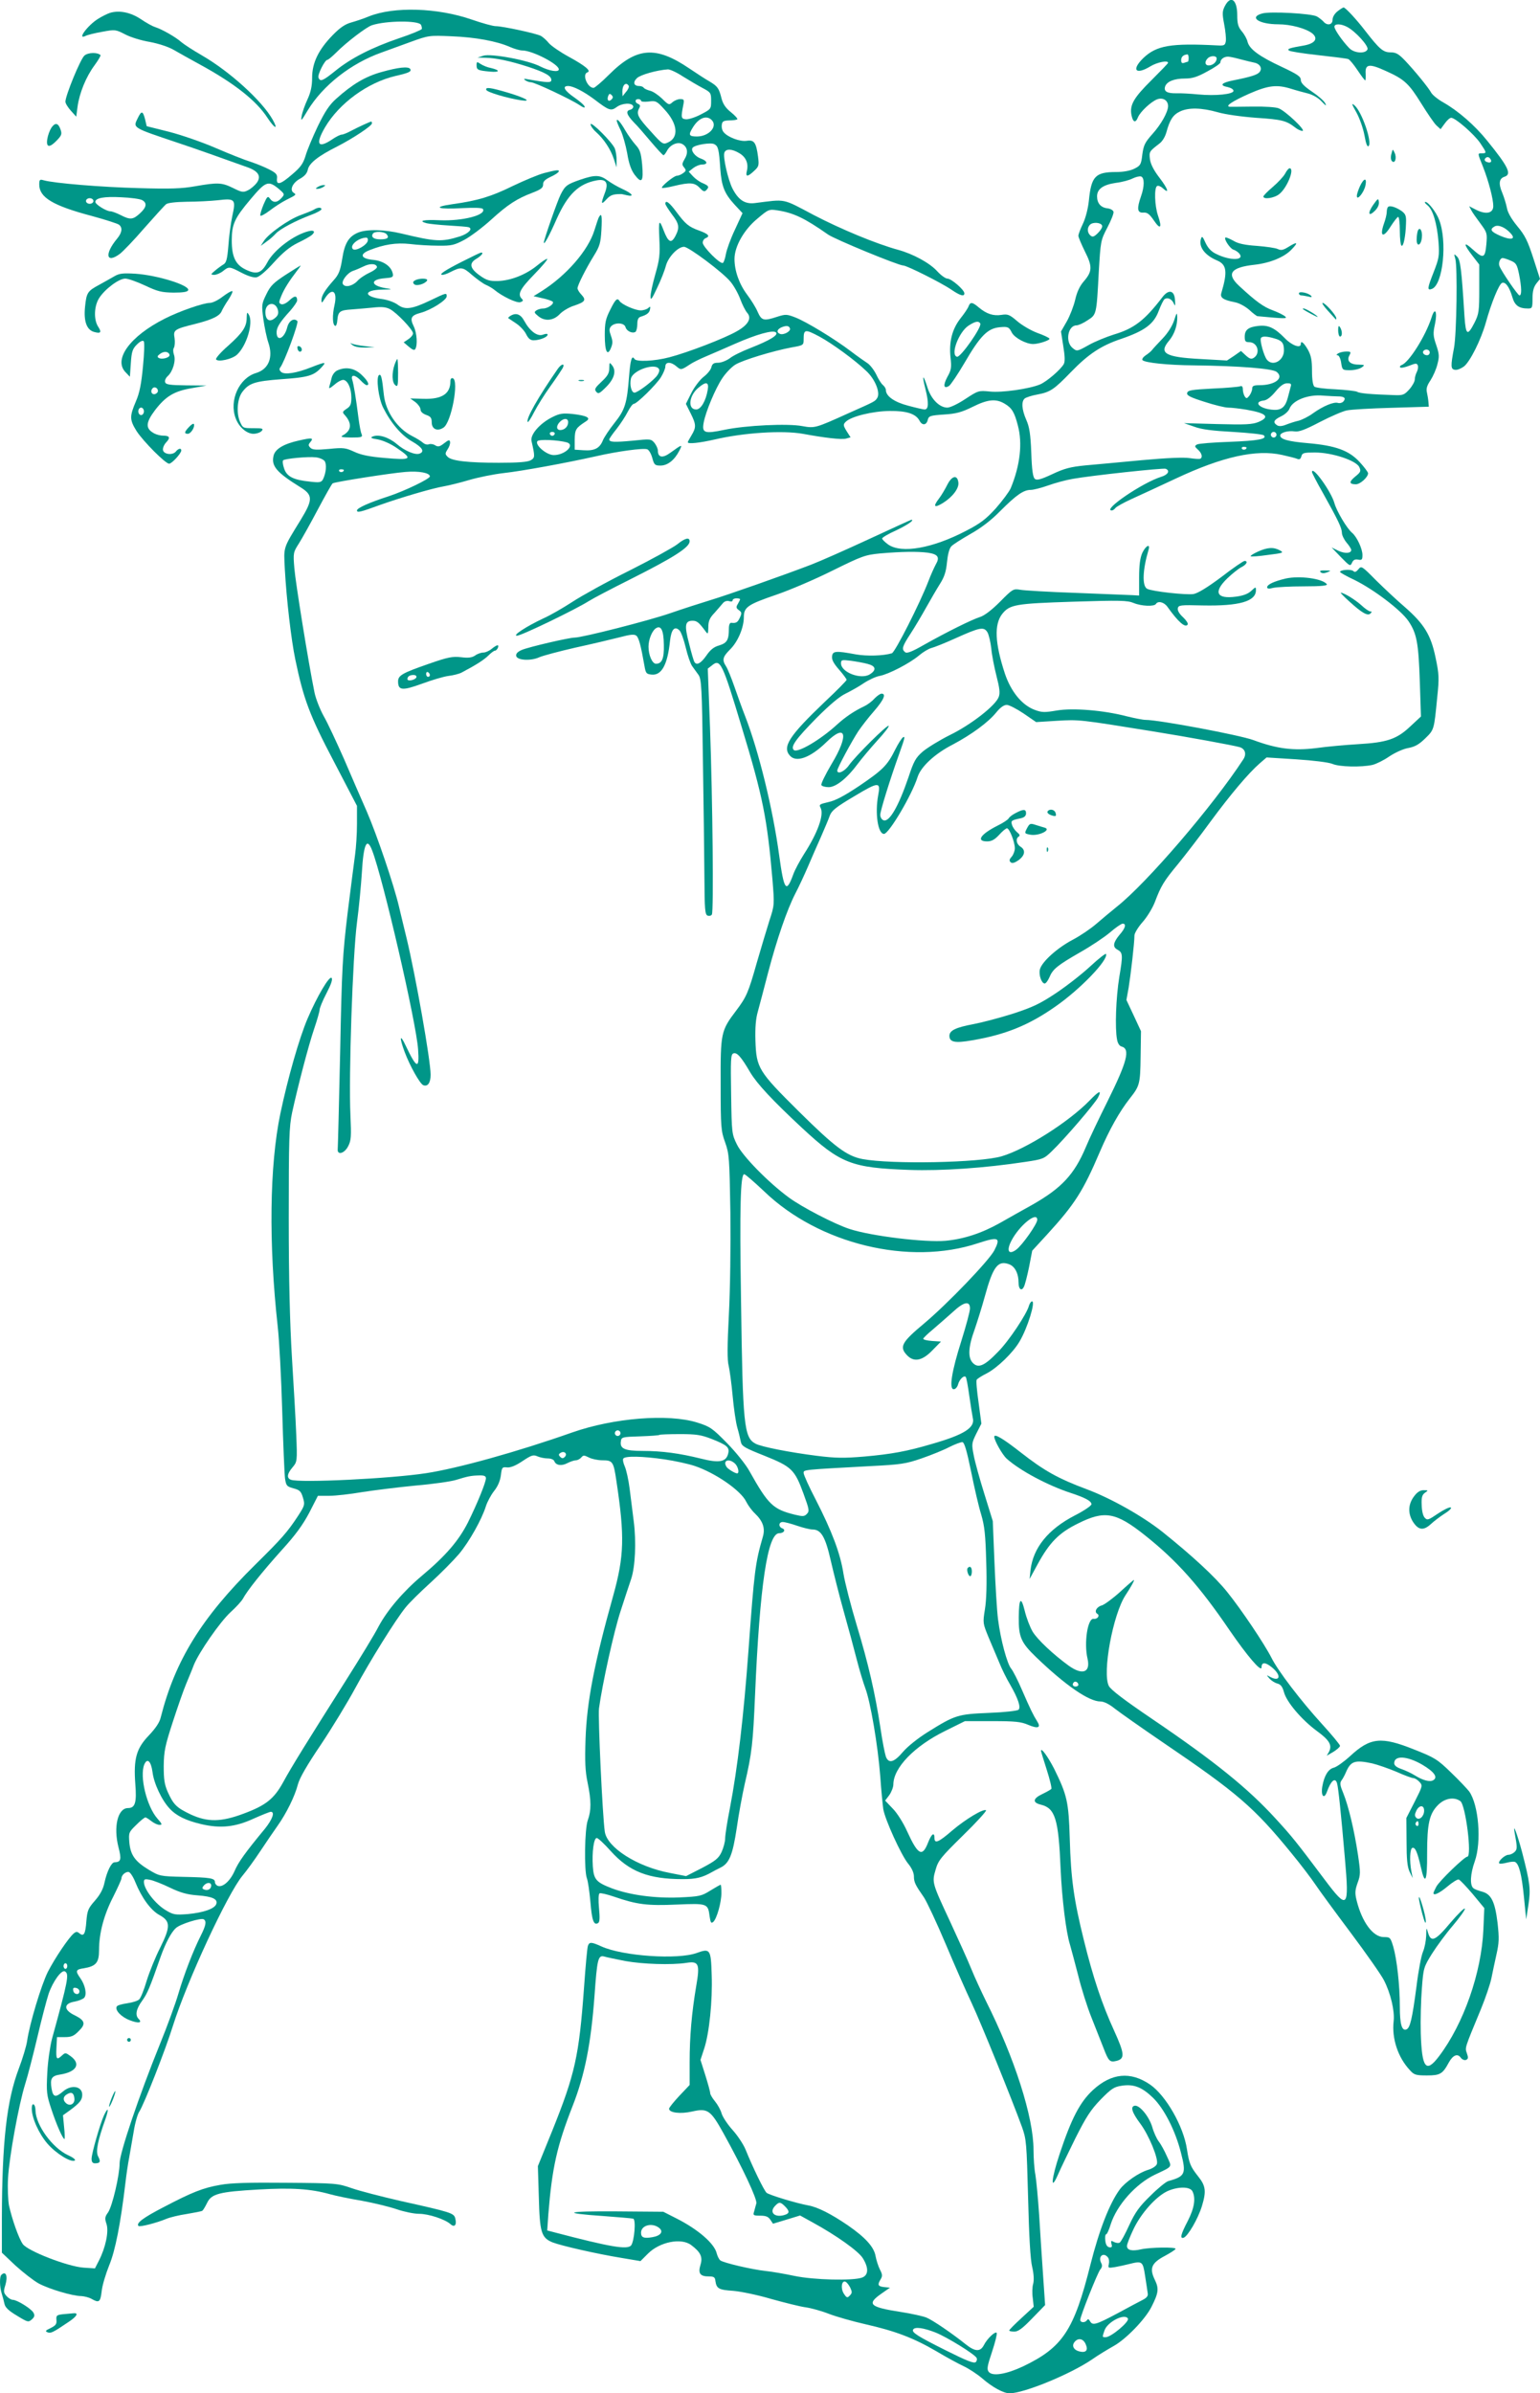 <?xml version="1.0" standalone="no"?>
<!DOCTYPE svg PUBLIC "-//W3C//DTD SVG 20010904//EN"
 "http://www.w3.org/TR/2001/REC-SVG-20010904/DTD/svg10.dtd">
<svg version="1.0" xmlns="http://www.w3.org/2000/svg"
 width="824pt" height="1280pt" viewBox="0 0 824 1280"
 preserveAspectRatio="xMidYMid meet">
<g transform="translate(0,1280) scale(0.1,-0.1)"
fill="#009688" stroke="none">
<path d="M6554 12768 c-14 -28 -15 -40 -4 -97 7 -36 11 -77 9 -91 -4 -22 -8
-25 -44 -23 -251 13 -326 0 -397 -67 -66 -64 -42 -93 37 -45 36 22 95 34 95
19 0 -3 -40 -44 -88 -92 -96 -95 -118 -133 -108 -187 8 -40 22 -45 35 -12 12
29 69 83 103 96 31 11 58 -6 58 -37 -1 -32 -37 -97 -84 -149 -40 -45 -47 -59
-54 -110 -6 -53 -10 -59 -42 -75 -22 -11 -58 -18 -97 -18 -113 0 -134 -23
-147 -154 -4 -40 -17 -91 -31 -121 -14 -29 -25 -58 -25 -66 0 -8 16 -45 35
-84 41 -81 40 -107 -7 -161 -20 -23 -36 -56 -45 -97 -8 -34 -28 -86 -45 -116
l-31 -54 12 -77 c9 -55 10 -83 3 -97 -17 -30 -90 -93 -127 -109 -58 -24 -204
-45 -269 -38 -60 6 -62 5 -131 -40 -39 -26 -81 -46 -96 -46 -41 0 -85 43 -105
103 -25 79 -33 77 -12 -5 18 -72 17 -108 -5 -108 -7 0 -46 9 -87 20 -74 19
-120 51 -120 84 0 8 -7 19 -16 27 -9 7 -25 33 -36 57 -12 24 -33 51 -47 60
-14 9 -54 37 -88 63 -88 67 -240 159 -297 181 -46 18 -53 18 -97 4 -73 -24
-84 -21 -105 26 -10 24 -36 65 -57 93 -42 56 -67 127 -67 190 0 67 51 157 123
216 58 49 62 51 106 44 87 -13 147 -42 271 -129 35 -25 377 -166 403 -166 19
0 203 -92 257 -129 47 -32 70 -39 70 -20 0 19 -70 79 -91 79 -10 0 -35 18 -55
40 -39 43 -128 92 -209 114 -117 32 -305 110 -451 186 -172 91 -146 85 -314
64 -54 -7 -89 16 -121 78 -24 48 -52 170 -43 192 8 22 42 20 81 -4 35 -21 49
-55 39 -95 -8 -32 4 -32 39 1 25 23 27 29 21 76 -10 76 -21 91 -60 85 -36 -6
-102 19 -124 46 -8 9 -12 26 -10 39 2 19 9 23 40 24 21 0 40 3 43 6 3 3 -12
20 -33 37 -28 22 -43 43 -51 73 -14 56 -21 66 -64 92 -20 11 -69 43 -109 70
-180 122 -282 114 -430 -34 -39 -39 -76 -70 -82 -70 -33 0 -63 73 -33 83 22 7
-11 35 -99 83 -46 25 -94 58 -107 73 -13 16 -32 33 -43 39 -24 13 -205 52
-241 52 -16 0 -73 16 -128 35 -184 64 -418 71 -552 17 -26 -11 -68 -25 -93
-32 -33 -9 -60 -27 -100 -68 -76 -78 -110 -148 -110 -228 0 -44 -7 -77 -25
-116 -14 -30 -28 -70 -31 -89 -5 -30 -2 -27 32 30 82 135 232 252 395 310 30
11 99 36 154 56 99 36 101 36 220 31 128 -5 243 -26 313 -57 23 -10 53 -19 67
-19 53 0 195 -73 195 -101 0 -17 -50 -9 -98 15 -64 34 -264 71 -306 58 l-31
-10 42 -1 c57 -1 132 -17 228 -48 91 -30 125 -49 125 -71 0 -15 -19 -15 -120
3 -26 5 -31 4 -20 -4 8 -6 22 -11 31 -11 20 0 211 -90 258 -121 22 -15 32 -18
29 -9 -2 8 -27 29 -54 48 -54 37 -68 62 -34 62 27 0 85 -30 142 -73 76 -58 87
-62 117 -40 29 22 82 25 89 5 2 -7 -5 -16 -16 -19 -26 -6 -19 -27 20 -68 17
-16 57 -63 90 -102 34 -40 64 -73 68 -73 4 0 12 11 19 24 17 32 56 49 81 36
28 -15 34 -46 14 -79 -15 -26 -16 -32 -4 -46 12 -15 12 -19 -5 -31 -10 -8 -26
-14 -34 -14 -16 -1 -86 -58 -79 -65 2 -2 31 2 63 10 87 21 112 19 139 -10 17
-18 25 -22 34 -13 18 18 15 24 -17 38 -16 6 -40 23 -53 37 l-23 25 24 19 c13
10 34 19 47 19 34 0 30 19 -6 32 -32 11 -57 45 -43 59 15 15 96 28 115 18 21
-11 25 -27 32 -132 7 -94 22 -132 77 -192 l42 -45 -41 -89 c-23 -48 -44 -107
-48 -130 -4 -23 -11 -44 -16 -47 -14 -9 -108 86 -108 108 0 10 7 21 15 24 26
10 17 22 -32 40 -59 21 -75 35 -125 102 -36 49 -58 65 -58 42 0 -5 16 -30 35
-56 39 -50 42 -71 20 -114 -23 -45 -39 -38 -65 30 -23 61 -27 53 -22 -48 4
-85 1 -110 -22 -190 -14 -50 -26 -103 -25 -119 0 -22 7 -13 35 47 20 41 41 95
47 119 13 47 64 101 97 101 25 0 208 -137 248 -186 18 -21 42 -64 53 -94 11
-30 28 -63 37 -73 26 -29 5 -65 -56 -99 -66 -38 -264 -114 -361 -139 -80 -21
-176 -25 -186 -9 -14 23 -22 -4 -29 -92 -11 -146 -22 -180 -78 -250 -27 -34
-56 -77 -63 -95 -17 -41 -45 -55 -103 -51 l-47 3 0 54 c1 55 6 62 61 98 28 18
4 30 -72 39 -54 5 -69 3 -109 -17 -66 -33 -119 -93 -111 -128 19 -84 19 -89
-5 -103 -17 -9 -66 -13 -169 -13 -167 0 -254 10 -275 32 -14 14 -14 18 0 40 9
13 15 31 13 40 -2 12 -8 11 -32 -8 -23 -18 -32 -20 -47 -11 -10 7 -25 9 -34 6
-9 -4 -23 0 -33 9 -9 8 -35 24 -57 35 -79 40 -141 130 -151 219 -10 95 -15
114 -26 107 -17 -11 -3 -125 22 -174 41 -82 98 -149 155 -181 54 -31 69 -54
40 -65 -23 -9 -79 14 -123 52 -43 36 -97 53 -129 39 -13 -6 -6 -10 28 -15 27
-5 69 -23 102 -46 89 -60 80 -66 -68 -53 -80 7 -124 16 -160 33 -46 21 -57 23
-135 15 -67 -6 -88 -5 -99 6 -12 12 -12 17 -1 30 20 24 10 25 -61 9 -81 -18
-126 -45 -135 -80 -14 -56 15 -90 142 -169 69 -42 69 -67 3 -175 -97 -158 -91
-142 -85 -265 9 -161 34 -377 56 -482 44 -211 76 -298 206 -545 l124 -238 0
-97 c0 -54 -5 -127 -10 -163 -5 -36 -23 -176 -40 -312 -27 -225 -31 -291 -40
-745 -6 -274 -12 -507 -13 -518 -4 -35 36 -25 56 15 16 31 17 52 12 165 -10
209 12 855 35 1031 11 83 22 202 26 265 9 156 27 194 55 121 58 -149 236 -919
246 -1064 8 -110 -7 -105 -67 21 -31 66 -34 43 -5 -35 28 -75 82 -171 100
-178 24 -9 39 13 39 56 0 78 -81 533 -128 728 -13 52 -31 129 -41 170 -27 116
-118 384 -173 511 -28 63 -82 188 -121 279 -40 90 -88 194 -109 230 -20 36
-42 92 -49 125 -33 161 -102 590 -108 665 -7 83 -6 86 24 133 17 27 63 109
102 183 39 73 74 136 79 139 13 8 312 55 390 61 72 6 130 -5 130 -24 0 -13
-135 -78 -220 -106 -105 -34 -170 -63 -170 -76 0 -13 16 -10 125 30 107 38
279 89 340 99 28 5 89 20 136 34 48 14 131 31 185 37 99 11 333 54 494 90 113
26 253 45 273 37 9 -3 21 -24 27 -46 10 -37 14 -41 44 -41 38 0 75 29 101 80
18 35 16 35 -49 -12 -41 -30 -66 -25 -66 12 0 10 -8 28 -18 41 -19 22 -21 22
-118 12 -98 -9 -124 -8 -124 7 0 4 17 29 39 56 21 27 48 68 60 92 12 23 26 42
32 42 16 0 119 101 145 142 13 21 24 47 24 58 0 26 30 26 60 0 23 -20 26 -19
70 10 14 10 54 30 90 45 36 15 104 45 152 66 116 51 205 76 220 61 14 -14 -32
-42 -136 -83 -44 -17 -94 -41 -111 -55 -18 -13 -46 -24 -62 -24 -24 0 -32 -5
-37 -25 -3 -13 -22 -36 -42 -51 -19 -15 -49 -54 -65 -86 l-29 -58 25 -50 c30
-60 31 -75 5 -118 -11 -18 -20 -35 -20 -37 0 -11 62 -4 142 14 157 37 364 50
473 31 119 -22 207 -32 231 -26 l25 7 -21 33 c-19 31 -19 36 -5 50 29 29 144
57 235 58 92 1 140 -15 160 -52 14 -27 37 -25 44 4 5 21 12 24 86 29 66 4 95
12 154 41 82 41 126 45 173 16 37 -22 51 -45 69 -115 26 -96 12 -215 -38 -336
-9 -20 -45 -68 -80 -108 -53 -58 -83 -81 -159 -120 -180 -94 -346 -123 -417
-73 -18 13 -32 27 -32 32 0 5 33 25 74 43 61 29 102 57 82 57 -2 0 -105 -47
-228 -104 -123 -57 -261 -118 -308 -136 -146 -56 -441 -160 -540 -190 -52 -16
-149 -47 -215 -70 -116 -40 -470 -130 -510 -130 -30 0 -245 -50 -283 -66 -23
-10 -32 -20 -30 -32 4 -24 79 -28 124 -7 18 8 104 31 191 51 87 19 193 44 236
55 60 16 81 18 92 9 13 -11 24 -52 43 -160 7 -41 10 -45 39 -48 53 -5 85 53
98 181 7 62 25 81 51 55 8 -8 23 -49 33 -91 10 -42 25 -86 34 -99 9 -13 25
-34 34 -47 16 -22 19 -67 24 -455 4 -237 7 -520 8 -629 1 -171 3 -198 17 -204
9 -3 19 -1 23 6 10 16 4 610 -10 1000 l-12 315 22 17 c45 37 55 18 160 -331
113 -371 136 -489 164 -813 11 -136 11 -138 -16 -220 -14 -45 -45 -147 -68
-227 -45 -159 -55 -182 -110 -255 -82 -108 -84 -119 -83 -395 0 -231 2 -249
24 -310 22 -62 23 -82 28 -375 2 -179 -1 -409 -8 -545 -9 -169 -9 -247 -1
-275 5 -22 15 -94 21 -160 6 -66 17 -142 25 -170 8 -27 16 -62 19 -77 5 -23
21 -32 127 -74 144 -58 161 -73 208 -202 31 -85 33 -94 18 -109 -13 -14 -22
-14 -64 -4 -117 29 -142 53 -243 233 -19 35 -73 102 -120 150 -79 80 -90 88
-160 110 -154 48 -445 25 -668 -53 -295 -104 -612 -192 -782 -218 -188 -29
-678 -53 -724 -35 -23 9 -20 32 9 66 25 30 26 31 20 177 -3 80 -14 265 -23
411 -11 184 -17 412 -17 745 0 427 2 489 18 565 31 141 87 357 118 448 16 47
29 93 29 101 0 9 16 49 37 89 25 48 34 75 27 82 -12 12 -77 -98 -128 -217 -45
-105 -106 -319 -146 -509 -58 -278 -63 -696 -14 -1139 8 -71 19 -274 24 -450
5 -176 12 -339 15 -362 6 -39 9 -43 45 -53 34 -9 41 -16 51 -50 11 -37 10 -41
-26 -97 -57 -87 -88 -122 -229 -261 -288 -284 -429 -513 -506 -817 -6 -27 -28
-59 -64 -97 -67 -70 -82 -125 -72 -260 8 -99 -1 -128 -39 -128 -55 0 -79 -100
-51 -210 17 -65 13 -79 -21 -80 -17 0 -41 -49 -54 -109 -7 -34 -23 -64 -51
-96 -36 -41 -41 -52 -46 -111 -5 -68 -14 -83 -37 -64 -12 10 -18 10 -31 -1
-27 -23 -100 -131 -138 -205 -35 -70 -98 -278 -111 -370 -4 -27 -24 -94 -45
-149 -64 -170 -89 -388 -90 -797 l0 -186 73 -69 c41 -37 96 -80 123 -95 55
-30 182 -68 229 -68 16 -1 41 -7 55 -15 40 -23 47 -18 54 41 3 31 22 93 40
138 33 79 61 223 87 441 5 44 14 105 20 135 5 30 16 92 24 138 7 46 21 95 30
108 26 40 140 330 180 459 75 238 292 707 373 804 21 25 64 84 95 131 31 47
73 108 92 135 47 66 93 159 109 222 9 34 50 105 124 214 60 90 142 225 182
299 79 146 215 365 270 433 18 23 79 83 133 132 55 50 123 119 153 154 55 66
122 185 144 256 7 22 26 58 43 80 21 26 33 55 37 85 5 42 7 45 33 42 18 -2 46
9 83 34 48 32 58 35 80 25 14 -6 38 -11 55 -11 17 0 32 -6 35 -15 9 -22 38
-27 70 -10 16 8 36 15 45 15 9 0 22 7 29 15 11 13 15 13 41 0 15 -8 48 -15 73
-15 54 0 59 -7 74 -110 45 -297 42 -402 -17 -614 -102 -364 -141 -568 -148
-766 -4 -121 -2 -172 11 -234 20 -96 20 -149 1 -201 -17 -47 -20 -269 -5 -310
6 -15 14 -72 19 -127 8 -99 18 -127 41 -113 9 5 10 28 5 80 -4 43 -3 75 3 79
5 3 40 -5 78 -18 122 -42 177 -49 335 -42 165 7 167 6 176 -64 5 -33 8 -38 19
-29 19 16 44 104 44 156 0 24 -2 43 -4 43 -3 0 -27 -14 -55 -31 -48 -30 -58
-32 -168 -37 -131 -5 -262 13 -357 48 -86 33 -99 47 -104 118 -5 76 5 152 21
152 7 0 40 -31 75 -70 99 -110 202 -150 385 -150 71 0 104 8 157 38 8 5 28 15
44 23 48 23 66 67 88 212 10 72 30 179 43 237 38 162 44 217 55 475 25 585 67
865 129 865 25 0 37 18 17 26 -22 8 -20 34 2 34 11 0 45 -9 77 -20 32 -11 69
-20 82 -20 46 0 69 -38 98 -166 15 -65 46 -189 70 -274 24 -85 55 -200 69
-255 14 -55 35 -124 46 -154 27 -71 67 -303 80 -472 5 -74 13 -152 16 -174 9
-56 96 -247 133 -292 19 -23 31 -49 31 -68 0 -32 8 -47 54 -113 15 -23 68
-135 116 -249 48 -114 111 -257 139 -316 49 -104 216 -516 269 -662 24 -67 25
-84 33 -380 5 -203 12 -331 22 -370 9 -39 10 -71 5 -90 -5 -16 -6 -51 -2 -76
l5 -46 -65 -60 c-36 -33 -66 -63 -66 -67 0 -3 12 -6 27 -6 21 0 44 17 96 71
l69 71 -11 161 c-6 89 -16 234 -21 322 -6 88 -15 184 -20 214 -6 30 -10 90
-10 133 0 175 -101 491 -255 797 -23 47 -59 124 -78 171 -19 47 -70 159 -112
250 -98 210 -99 212 -79 280 14 50 28 67 146 183 72 70 127 131 124 135 -12
11 -108 -46 -181 -108 -74 -64 -95 -72 -95 -40 0 34 -16 22 -34 -24 -31 -80
-54 -68 -112 59 -20 45 -54 99 -77 122 l-41 43 22 29 c12 17 22 43 22 58 1 89
112 204 276 285 l107 53 146 0 c122 0 154 -3 193 -20 52 -22 69 -15 48 18 -22
35 -37 66 -81 167 -22 52 -49 104 -58 115 -22 25 -57 155 -71 265 -6 47 -14
184 -19 305 l-9 220 -45 145 c-25 80 -51 173 -57 207 -12 60 -11 65 14 116
l27 53 -15 113 c-9 62 -14 117 -10 122 3 5 26 20 52 33 57 29 142 111 177 171
43 72 87 215 67 215 -5 0 -12 -10 -16 -22 -11 -44 -108 -190 -166 -248 -72
-75 -105 -89 -134 -60 -28 28 -26 84 9 180 14 41 39 120 54 175 44 161 70 195
129 174 32 -11 52 -49 52 -100 0 -34 16 -46 28 -22 6 10 18 58 28 106 l17 88
80 87 c148 162 192 231 282 442 51 119 105 215 160 285 53 67 56 77 58 223 l2
137 -39 84 -39 83 12 66 c11 68 31 239 31 279 0 12 20 45 44 72 24 27 53 75
65 106 33 87 47 111 125 205 39 48 117 149 173 226 107 145 203 259 264 312
l36 31 158 -10 c93 -6 172 -16 193 -24 38 -17 156 -19 215 -6 21 5 61 25 90
45 30 20 73 40 100 45 38 7 59 19 93 52 48 47 47 45 64 219 11 104 10 124 -9
214 -25 120 -60 178 -165 270 -39 33 -107 97 -152 141 -78 79 -80 80 -96 60
-12 -14 -19 -17 -27 -9 -12 11 -71 7 -71 -5 0 -3 35 -23 78 -43 103 -51 249
-161 289 -221 44 -66 53 -116 60 -325 l6 -184 -57 -53 c-72 -68 -124 -86 -280
-95 -67 -4 -167 -13 -224 -21 -122 -15 -209 -4 -336 43 -74 27 -505 108 -577
108 -14 0 -59 9 -100 19 -122 32 -287 46 -375 31 -65 -11 -79 -11 -119 4 -68
26 -126 98 -158 193 -54 164 -58 263 -15 319 41 51 70 56 380 66 250 8 291 7
324 -7 41 -17 110 -20 119 -5 11 18 44 10 62 -16 57 -80 95 -114 108 -94 3 6
-8 23 -25 39 -20 18 -30 36 -28 47 3 18 13 19 133 16 196 -4 285 22 285 81 0
20 -1 19 -25 -3 -17 -16 -43 -26 -82 -31 -104 -14 -122 24 -47 97 26 25 60 52
75 60 29 14 39 34 18 34 -6 0 -62 -38 -124 -86 -75 -56 -126 -87 -149 -91 -40
-6 -222 14 -248 28 -28 15 -24 102 7 207 12 37 -14 25 -33 -15 -12 -27 -17
-66 -17 -133 l0 -95 -35 2 c-19 1 -154 6 -300 12 -146 5 -282 13 -302 17 -36
6 -40 4 -107 -64 -44 -44 -84 -75 -108 -82 -46 -15 -175 -79 -298 -148 -66
-38 -93 -48 -102 -40 -20 16 -16 30 29 99 23 35 60 98 83 139 23 41 56 98 73
125 25 39 34 67 39 118 4 41 12 73 23 85 9 10 55 39 102 66 57 32 110 72 159
122 86 86 125 114 164 114 15 0 57 11 94 24 36 13 95 29 131 35 100 18 483 59
497 54 25 -10 13 -32 -24 -43 -102 -32 -318 -180 -264 -180 5 0 14 6 20 14 6
7 44 28 83 46 40 18 148 68 240 111 249 117 430 157 568 126 36 -8 72 -17 81
-21 12 -5 18 -1 22 13 5 19 13 21 73 21 92 0 221 -43 237 -78 10 -21 8 -27
-22 -51 -34 -28 -33 -41 4 -41 23 0 65 38 65 59 0 6 -21 34 -46 61 -57 61
-127 87 -277 100 -105 9 -147 21 -147 41 0 15 41 27 76 22 23 -4 56 8 136 50
58 30 123 58 144 62 22 5 129 11 239 14 l200 6 -2 25 c-1 14 -5 37 -8 51 -5
20 0 37 19 65 14 22 31 60 37 86 11 41 10 54 -6 102 -17 49 -18 63 -7 113 14
67 0 94 -18 36 -32 -100 -121 -241 -160 -255 -8 -3 -12 -9 -8 -13 4 -4 25 0
48 9 35 14 41 14 46 2 3 -8 1 -23 -5 -35 -6 -11 -11 -29 -11 -40 0 -11 -13
-35 -29 -53 -27 -30 -34 -33 -83 -31 -121 4 -184 9 -197 18 -8 4 -60 10 -115
13 -56 2 -107 9 -113 14 -8 7 -13 37 -13 85 0 58 -5 82 -22 113 -22 38 -38 51
-38 30 0 -25 -49 -7 -85 31 -55 56 -89 72 -142 66 -54 -6 -73 -21 -73 -58 0
-24 4 -29 24 -29 45 0 62 -60 24 -84 -13 -8 -22 -5 -42 13 l-26 24 -37 -26
-38 -25 -142 8 c-190 10 -225 31 -167 99 28 34 44 81 43 126 -1 26 -3 24 -17
-19 -10 -30 -34 -68 -62 -97 -25 -26 -50 -53 -56 -61 -5 -7 -21 -20 -35 -29
-13 -9 -20 -20 -16 -25 13 -14 137 -27 277 -28 243 -3 419 -17 441 -35 41 -33
-9 -71 -92 -71 -31 0 -39 -4 -39 -18 0 -10 -7 -27 -15 -38 -13 -16 -16 -17
-25 -4 -5 8 -10 25 -10 37 0 16 -5 21 -15 17 -8 -3 -74 -9 -147 -12 -113 -6
-133 -9 -136 -24 -3 -13 17 -23 93 -47 52 -17 109 -31 127 -31 17 0 61 -5 97
-11 109 -19 128 -39 64 -66 -32 -13 -69 -15 -218 -11 l-180 5 55 -19 c40 -15
98 -22 209 -28 84 -5 158 -13 163 -18 20 -20 -29 -29 -184 -35 -86 -3 -164 -9
-173 -14 -14 -8 -14 -11 5 -28 20 -18 26 -40 13 -48 -5 -3 -30 -1 -58 3 -32 5
-123 1 -255 -11 -113 -11 -249 -23 -303 -28 -80 -8 -111 -16 -177 -47 -62 -29
-83 -34 -93 -25 -10 8 -16 47 -19 139 -4 101 -10 139 -27 177 -24 55 -27 98
-8 114 8 6 38 16 67 21 70 13 90 27 180 120 94 97 162 142 270 178 125 43 174
79 200 150 12 31 26 60 32 63 17 10 39 -1 49 -25 7 -16 8 -12 6 19 -3 53 -34
60 -68 15 -94 -123 -151 -167 -259 -199 -41 -13 -103 -38 -136 -57 -61 -34
-62 -34 -85 -15 -41 33 -25 121 21 121 10 0 37 12 59 27 48 31 48 28 60 257
10 167 10 170 46 239 20 38 35 76 33 84 -2 9 -16 17 -33 19 -35 4 -55 27 -55
64 0 39 32 62 100 72 34 4 74 15 91 24 17 8 37 13 45 10 18 -7 18 -53 -1 -106
-23 -66 -20 -89 12 -87 21 2 33 -7 57 -42 35 -52 45 -40 22 26 -18 53 -21 149
-5 158 5 4 19 -1 30 -11 38 -35 29 -5 -16 54 -31 40 -48 73 -52 100 -5 41 -4
42 49 83 17 12 32 37 39 62 18 66 35 93 73 111 46 22 116 20 201 -4 41 -12
127 -24 207 -30 136 -9 160 -15 207 -51 13 -11 31 -19 40 -19 21 1 -92 108
-128 121 -14 6 -75 10 -136 9 -60 -1 -116 -1 -124 -1 -29 2 11 29 103 70 103
45 148 50 225 26 25 -8 66 -19 90 -25 26 -7 56 -24 73 -43 22 -23 27 -26 19
-10 -6 13 -38 41 -71 63 -43 29 -60 47 -60 63 0 18 -18 30 -103 70 -118 55
-172 94 -182 134 -3 14 -17 40 -31 56 -19 23 -24 40 -24 86 0 83 -35 109 -66
49z m-4302 -100 c4 -7 6 -17 5 -23 -2 -5 -57 -28 -123 -50 -144 -49 -258 -107
-341 -175 -66 -53 -80 -59 -89 -35 -6 15 34 95 48 95 4 0 25 17 46 38 53 54
163 138 192 147 76 25 247 26 262 3z m4108 -178 c0 -11 -2 -20 -4 -20 -2 0
-11 -3 -20 -6 -11 -4 -16 0 -16 14 0 18 11 29 33 31 4 1 7 -8 7 -19z m150 -3
c0 -19 -21 -37 -42 -37 -21 0 -24 20 -6 38 16 16 48 15 48 -1z m135 -6 c22 -6
52 -13 66 -16 31 -6 45 -31 28 -51 -12 -14 -45 -25 -141 -44 -64 -13 -75 -27
-28 -36 17 -4 30 -12 30 -20 0 -18 -96 -28 -189 -19 -42 4 -94 7 -116 6 -50
-1 -69 10 -61 36 9 27 48 43 107 43 38 0 65 8 119 38 38 20 70 42 70 48 0 20
25 35 50 30 14 -2 43 -9 65 -15z m-2991 -90 c34 -21 81 -49 106 -62 43 -23 45
-26 45 -68 0 -44 -1 -45 -55 -73 -30 -16 -66 -27 -80 -26 -26 3 -27 9 -14 76
6 29 4 32 -17 32 -12 0 -31 -8 -41 -17 -18 -16 -21 -15 -56 20 -20 19 -49 39
-65 42 -15 4 -30 11 -33 16 -3 5 -14 9 -24 9 -29 0 -35 20 -12 42 18 18 107
43 166 47 11 0 47 -16 80 -38z m-290 -50 c3 -5 -3 -20 -14 -32 l-19 -24 -1 26
c0 35 20 53 34 30z m-92 -73 c-15 -15 -26 -4 -18 18 5 13 9 15 18 6 9 -9 9
-15 0 -24z m158 -7 c0 -5 18 -7 41 -4 38 5 43 3 84 -42 71 -76 79 -150 19
-177 -26 -12 -30 -10 -90 57 -70 76 -80 95 -65 124 8 14 7 20 -4 25 -19 7 -19
26 0 26 8 0 15 -4 15 -9z m378 -103 c34 -34 -15 -88 -79 -88 -43 0 -47 8 -22
48 31 51 73 68 101 40z m2089 -565 c3 -7 -7 -24 -22 -39 -21 -21 -29 -23 -40
-14 -18 15 -19 42 -3 58 16 16 60 12 65 -5z m-1670 -550 c5 -15 -34 -36 -53
-29 -21 8 -17 25 9 36 26 10 39 8 44 -7z m159 -44 c68 -37 190 -126 250 -184
47 -44 75 -115 58 -143 -12 -19 -10 -18 -154 -82 -177 -80 -180 -81 -247 -69
-78 15 -304 4 -418 -20 -105 -22 -120 -17 -110 38 11 60 63 183 99 237 19 29
51 62 71 74 39 24 200 73 301 92 63 11 64 12 64 43 0 55 7 56 86 14z m2433 -9
c40 -11 51 -24 51 -64 0 -55 -60 -88 -91 -50 -16 19 -40 105 -32 116 6 11 31
10 72 -2z m831 -75 c0 -8 -6 -15 -14 -15 -17 0 -28 14 -19 24 12 12 33 6 33
-9z m-4123 -91 c3 -8 -4 -26 -18 -41 -32 -34 -99 -83 -114 -83 -17 0 -27 43
-19 76 12 46 136 86 151 48z m260 -108 c-10 -61 -37 -106 -62 -106 -47 0 -39
75 13 117 40 34 56 30 49 -11z m3118 12 c-3 -13 -10 -38 -15 -57 -12 -46 -33
-65 -73 -63 -74 3 -117 43 -54 50 16 2 39 20 62 48 26 31 44 44 62 44 22 0 24
-3 18 -22z m254 -48 c33 0 44 -9 30 -26 -6 -8 -20 -12 -30 -9 -22 7 -78 -16
-133 -55 -24 -18 -59 -35 -77 -40 -19 -4 -49 -14 -67 -21 -22 -9 -38 -10 -48
-4 -25 16 -19 29 20 48 20 9 41 28 46 42 17 44 100 77 180 69 30 -2 66 -4 79
-4z m-4119 -138 c0 -23 -19 -42 -42 -42 -22 0 -23 23 -2 44 21 21 44 20 44 -2z
m-72 -63 c-2 -6 -8 -10 -13 -10 -5 0 -11 4 -13 10 -2 6 4 11 13 11 9 0 15 -5
13 -11z m3862 -4 c0 -8 -7 -15 -15 -15 -8 0 -15 7 -15 15 0 8 7 15 15 15 8 0
15 -7 15 -15z m-3797 -41 c46 -14 -10 -68 -70 -68 -38 0 -101 53 -88 74 7 12
110 7 158 -6z m3637 -28 c0 -11 -19 -15 -25 -6 -3 5 1 10 9 10 9 0 16 -2 16
-4z m-4933 -72 c12 -17 8 -64 -9 -98 -9 -16 -18 -18 -69 -12 -89 9 -125 27
-139 71 -7 20 -9 39 -5 43 9 9 132 21 175 16 19 -2 40 -11 47 -20z m103 -48
c0 -11 -19 -15 -25 -6 -3 5 1 10 9 10 9 0 16 -2 16 -4z m3124 -442 c55 -8 66
-24 43 -63 -8 -15 -27 -56 -40 -91 -46 -119 -178 -379 -195 -384 -47 -14 -134
-16 -192 -6 -108 20 -125 19 -128 -11 -2 -18 9 -38 38 -71 22 -25 40 -50 40
-54 0 -4 -52 -57 -116 -117 -192 -183 -230 -242 -187 -289 34 -38 110 -10 194
72 107 105 123 40 28 -117 -33 -56 -58 -107 -54 -112 3 -6 21 -11 39 -11 39 0
99 48 155 124 21 28 68 84 105 125 37 40 65 76 61 79 -7 8 -177 -161 -212
-210 -23 -34 -63 -52 -63 -29 0 13 77 156 113 211 17 25 54 73 84 107 52 60
66 93 40 93 -8 0 -24 -12 -38 -26 -13 -15 -37 -33 -54 -41 -55 -26 -102 -58
-146 -98 -88 -81 -213 -155 -232 -136 -18 18 11 58 123 172 69 69 122 114 154
129 26 13 70 37 96 55 27 18 65 36 87 40 48 9 160 67 210 109 21 18 51 36 66
40 16 4 74 27 129 52 131 59 152 63 171 33 8 -13 17 -53 21 -87 3 -35 16 -101
28 -148 16 -62 20 -91 12 -111 -15 -45 -148 -149 -261 -204 -56 -28 -121 -68
-146 -89 -38 -33 -48 -52 -76 -137 -54 -158 -103 -242 -134 -230 -10 4 -17 17
-17 29 0 21 52 189 102 328 31 87 32 94 19 86 -6 -4 -25 -33 -41 -65 -42 -85
-67 -109 -192 -194 -81 -54 -128 -79 -166 -87 -47 -11 -51 -13 -41 -31 19 -37
-16 -134 -89 -247 -22 -35 -49 -84 -58 -110 -37 -101 -49 -85 -75 104 -34 251
-110 558 -181 741 -17 43 -43 116 -59 162 -16 46 -36 95 -44 107 -22 34 -19
50 21 90 42 41 74 117 74 173 0 54 21 68 176 121 70 24 204 81 298 128 160 79
175 84 255 92 117 10 199 11 255 4z m-1004 -249 c0 -3 -6 -14 -12 -25 -10 -16
-10 -22 5 -33 16 -11 17 -17 6 -40 -12 -26 -20 -31 -46 -28 -8 1 -13 -11 -13
-31 0 -61 -10 -77 -52 -90 -29 -8 -48 -24 -69 -55 -29 -41 -51 -53 -63 -34 -4
5 -17 50 -29 99 -26 98 -22 122 19 122 23 0 34 -9 68 -55 14 -19 15 -18 16 21
0 32 7 49 33 76 17 20 38 43 45 52 8 10 21 14 33 11 11 -4 19 -2 19 4 0 6 9
11 20 11 11 0 20 -2 20 -5z m-408 -243 c2 -74 -10 -102 -42 -102 -20 0 -40 46
-40 91 0 37 17 81 37 97 29 21 44 -6 45 -86z m1091 -103 c43 -11 48 -32 12
-55 -47 -31 -155 10 -155 58 0 19 4 20 53 14 28 -4 69 -11 90 -17z m834 -265
l67 -46 112 7 c118 7 119 7 509 -56 188 -30 438 -76 468 -85 30 -9 38 -38 19
-66 -162 -248 -516 -661 -677 -788 -31 -25 -80 -66 -109 -91 -30 -26 -86 -64
-126 -85 -82 -43 -166 -118 -176 -159 -7 -29 9 -75 26 -75 6 0 17 15 25 33 18
44 43 64 163 133 57 32 129 80 160 106 31 27 62 48 69 48 21 0 15 -24 -17 -60
-34 -41 -38 -65 -11 -79 29 -16 30 -28 10 -146 -18 -111 -24 -275 -12 -335 3
-19 13 -35 24 -37 48 -13 30 -81 -74 -291 -46 -92 -99 -203 -117 -247 -62
-147 -130 -219 -284 -307 -50 -28 -129 -72 -176 -99 -98 -55 -194 -86 -290
-95 -108 -10 -399 25 -514 63 -78 25 -256 117 -326 169 -109 80 -247 221 -277
283 -27 55 -28 60 -31 268 -3 187 -2 214 12 219 19 7 41 -17 90 -101 37 -62
118 -149 278 -298 205 -190 263 -213 573 -224 174 -6 405 10 622 43 93 14 99
16 141 57 67 64 230 254 247 287 22 43 6 37 -45 -16 -112 -115 -341 -260 -470
-298 -117 -35 -590 -44 -745 -15 -84 16 -149 65 -340 254 -218 216 -228 233
-233 380 -2 70 2 117 13 155 8 30 33 123 54 205 48 183 102 339 146 425 19 36
49 101 68 145 19 44 50 116 70 160 19 44 41 95 47 113 10 27 34 46 132 104
130 78 141 78 127 5 -18 -95 -2 -207 31 -207 26 0 149 207 180 305 18 55 92
124 188 173 100 53 190 119 232 171 22 27 41 41 57 41 12 0 53 -21 90 -46z
m-1388 -2556 c293 -282 777 -399 1144 -277 110 36 123 31 87 -39 -30 -56 -251
-286 -375 -390 -120 -100 -134 -125 -93 -169 37 -40 82 -32 137 25 l46 47 -47
3 c-27 2 -48 7 -48 12 0 4 24 27 53 51 28 24 75 65 104 91 60 56 93 63 93 20
0 -16 -21 -93 -46 -173 -52 -163 -67 -259 -41 -259 9 0 19 11 23 25 7 27 31
51 41 41 4 -3 12 -48 19 -99 7 -50 16 -105 19 -120 14 -52 -45 -90 -220 -140
-132 -39 -214 -54 -360 -67 -108 -9 -152 -9 -255 4 -143 18 -297 48 -328 65
-61 33 -68 97 -77 767 -8 499 -3 674 17 674 6 0 54 -42 107 -92z m1461 -152
c0 -22 -81 -137 -113 -160 -40 -29 -53 -6 -26 47 42 82 139 161 139 113z
m-2230 -1141 c0 -8 -7 -15 -15 -15 -8 0 -15 7 -15 15 0 8 7 15 15 15 8 0 15
-7 15 -15z m488 -31 c83 -33 97 -45 88 -79 -11 -44 -48 -51 -146 -26 -113 28
-207 41 -311 41 -96 0 -123 12 -117 51 3 23 6 24 103 27 55 2 102 5 104 8 2 2
51 4 108 4 89 0 114 -4 171 -26z m1388 -174 c17 -85 41 -189 54 -230 18 -62
23 -106 27 -254 4 -115 1 -205 -7 -253 -12 -74 -11 -75 20 -151 18 -42 44
-104 58 -137 13 -33 39 -85 57 -115 43 -75 58 -121 45 -134 -6 -6 -76 -14
-158 -17 -167 -7 -181 -11 -327 -102 -53 -33 -108 -77 -133 -106 -48 -57 -77
-65 -92 -26 -5 14 -19 83 -29 153 -29 189 -64 341 -127 550 -31 103 -63 227
-71 276 -17 109 -62 227 -148 395 -36 69 -65 133 -65 143 0 18 -7 17 361 37
158 8 186 12 270 41 52 18 119 45 149 61 30 15 62 27 70 26 10 -2 23 -45 46
-157z m-2174 78 c-9 -9 -15 -9 -24 0 -10 10 -10 15 2 22 20 12 38 -6 22 -22z
m533 -13 c55 -8 128 -24 161 -35 111 -37 249 -132 277 -192 9 -18 29 -46 46
-62 43 -41 56 -79 43 -124 -41 -142 -46 -181 -77 -607 -26 -354 -58 -629 -100
-848 -14 -70 -25 -142 -25 -160 0 -17 -9 -50 -19 -72 -16 -34 -32 -47 -104
-85 l-86 -44 -87 17 c-175 33 -336 136 -348 221 -12 81 -37 613 -31 659 18
132 80 413 116 522 21 66 47 143 56 170 22 66 28 199 14 308 -6 48 -16 126
-22 175 -6 48 -18 101 -26 119 -8 18 -12 37 -8 42 9 15 103 13 220 -4z m377
-22 c17 -15 26 -53 12 -53 -11 0 -49 23 -56 34 -23 34 11 49 44 19z m-1332
-79 c0 -22 -46 -135 -96 -236 -49 -97 -118 -178 -247 -286 -100 -84 -185 -184
-232 -272 -19 -38 -99 -169 -177 -292 -204 -322 -288 -457 -333 -540 -49 -89
-93 -124 -212 -168 -120 -45 -192 -46 -283 -4 -75 36 -91 51 -122 119 -18 41
-22 67 -22 140 1 79 7 108 48 234 26 80 58 172 72 205 14 34 33 79 41 101 28
69 140 230 196 282 30 27 60 60 67 73 23 43 101 141 206 258 75 82 114 136
149 202 l46 90 61 0 c33 0 113 9 177 20 64 10 193 26 286 35 94 8 190 22 215
30 62 19 79 23 123 24 27 1 37 -3 37 -15z m-1784 -1571 c7 -61 50 -152 92
-196 36 -39 88 -64 169 -83 102 -24 181 -16 279 29 45 20 87 37 93 37 23 0 9
-40 -31 -90 -105 -127 -142 -178 -163 -227 -24 -54 -64 -89 -90 -79 -8 3 -15
12 -15 20 0 21 -25 25 -170 28 -124 3 -127 4 -184 38 -74 45 -98 79 -104 147
-4 51 -3 54 37 93 22 22 44 40 49 40 4 0 18 -9 32 -20 14 -11 33 -20 44 -20
15 0 14 5 -12 34 -57 65 -96 225 -70 289 16 37 36 18 44 -40z m-92 -589 c34
-84 83 -151 129 -176 60 -33 60 -62 4 -175 -25 -49 -57 -128 -72 -176 -14 -48
-32 -93 -40 -100 -7 -8 -36 -17 -64 -21 -28 -4 -53 -11 -56 -17 -12 -19 24
-57 70 -74 46 -18 68 -14 47 7 -20 20 -14 53 19 98 28 39 41 70 99 236 25 70
56 130 81 152 23 22 134 56 149 47 16 -10 12 -32 -15 -86 -41 -81 -90 -208
-120 -310 -15 -52 -60 -176 -101 -276 -109 -269 -214 -578 -214 -633 0 -63
-39 -230 -62 -263 -17 -23 -18 -32 -8 -62 13 -40 -5 -126 -41 -196 l-21 -41
-61 4 c-85 6 -299 89 -325 126 -22 31 -58 134 -74 207 -5 28 -8 93 -5 145 6
113 57 393 92 505 14 44 43 157 65 250 22 94 49 197 60 231 23 67 70 132 88
120 23 -14 16 -48 -70 -361 -10 -38 -22 -120 -25 -181 -5 -103 -4 -117 22
-195 27 -82 61 -159 70 -159 2 0 2 29 -2 63 l-6 64 39 28 c51 38 64 54 64 82
0 45 -57 56 -102 18 -41 -35 -54 -32 -62 14 -9 55 0 69 47 76 87 14 111 57 55
98 -26 19 -29 20 -46 4 -29 -27 -33 -21 -30 41 l3 57 42 0 c35 0 49 6 75 33
38 37 33 56 -21 83 -62 29 -62 64 -1 74 21 4 44 13 51 21 15 18 5 67 -21 104
-28 39 -25 47 18 53 66 11 82 30 82 98 0 90 26 188 76 285 24 48 44 92 44 98
0 18 23 37 39 34 8 -2 24 -26 35 -54z m186 -30 c56 -27 93 -37 148 -41 79 -6
109 -20 99 -47 -10 -25 -68 -45 -151 -53 -68 -5 -78 -4 -118 20 -56 33 -117
111 -118 151 0 16 5 18 33 12 17 -3 66 -22 107 -42z m220 12 c0 -19 -17 -29
-37 -22 -12 5 -13 9 -3 21 16 19 40 19 40 1z m-770 -431 c0 -8 -4 -15 -10 -15
-5 0 -10 7 -10 15 0 8 5 15 10 15 6 0 10 -7 10 -15z m65 -135 c0 -22 -29 -18
-33 3 -3 14 1 18 15 15 10 -2 18 -10 18 -18z m-27 -572 c4 -29 -22 -45 -44
-27 -19 16 -17 36 4 48 24 15 37 8 40 -21z"/>
<path d="M5435 8452 c-16 -8 -34 -21 -38 -29 -4 -7 -31 -25 -60 -39 -91 -46
-116 -84 -55 -84 23 0 40 9 64 35 17 19 36 35 42 35 13 0 42 -73 42 -107 0
-14 -8 -35 -17 -45 -12 -13 -14 -21 -6 -29 8 -8 20 -5 42 10 36 26 40 55 11
73 -22 14 -27 43 -9 54 8 5 5 12 -9 23 -11 9 -23 26 -27 39 -7 23 -4 25 48 36
18 4 27 13 27 26 0 23 -13 24 -55 2z"/>
<path d="M5605 8460 c-3 -6 4 -14 17 -19 27 -10 33 -7 25 14 -7 17 -33 20 -42
5z"/>
<path d="M5495 8370 c-14 -27 -14 -28 17 -34 46 -9 118 27 76 38 -7 2 -28 8
-46 14 -30 10 -33 8 -47 -18z"/>
<path d="M5601 8254 c0 -11 3 -14 6 -6 3 7 2 16 -1 19 -3 4 -6 -2 -5 -13z"/>
<path d="M5835 7633 c-44 -41 -127 -106 -184 -144 -87 -58 -126 -76 -230 -110
-69 -22 -164 -47 -211 -56 -96 -18 -130 -34 -130 -63 0 -34 30 -40 121 -24
178 30 304 81 445 180 133 92 285 250 272 282 -1 5 -39 -24 -83 -65z"/>
<path d="M5178 4414 c-8 -8 3 -44 13 -44 5 0 9 11 9 25 0 24 -10 32 -22 19z"/>
<path d="M680 1890 c0 -5 5 -10 10 -10 6 0 10 5 10 10 0 6 -4 10 -10 10 -5 0
-10 -4 -10 -10z"/>
<path d="M597 1578 c-9 -23 -15 -43 -13 -45 2 -2 11 15 20 38 9 23 15 43 13
45 -2 2 -11 -15 -20 -38z"/>
<path d="M170 1523 c0 -50 37 -133 84 -188 46 -53 126 -102 146 -90 7 4 -10
17 -37 29 -83 39 -171 160 -173 238 0 15 -4 30 -10 33 -6 4 -10 -6 -10 -22z"/>
<path d="M557 1488 c-21 -45 -67 -205 -67 -234 0 -17 6 -24 18 -24 28 0 32 9
17 37 -14 26 -2 85 40 202 18 53 14 65 -8 19z"/>
<path d="M7156 12739 c-15 -12 -26 -30 -26 -45 0 -28 -30 -33 -50 -8 -8 8 -23
20 -34 26 -29 16 -250 28 -292 16 -74 -20 -18 -58 86 -58 66 0 148 -22 182
-49 32 -27 15 -53 -43 -64 -81 -14 -92 -18 -83 -27 5 -5 75 -16 157 -25 81 -9
154 -18 161 -21 8 -3 30 -30 50 -60 20 -30 38 -54 41 -54 2 0 3 17 2 37 -3 51
20 54 109 13 98 -44 122 -66 189 -174 33 -53 69 -106 81 -117 l22 -20 22 30
c12 17 27 31 35 31 22 0 122 -87 155 -135 35 -52 36 -55 10 -55 -25 0 -25 3 5
-72 30 -76 55 -172 55 -210 0 -38 -37 -47 -90 -21 l-39 20 11 -21 c6 -12 28
-43 49 -71 36 -49 37 -52 32 -112 -7 -75 -16 -78 -73 -27 -50 46 -51 30 -2
-33 l37 -48 0 -130 c0 -119 -2 -134 -25 -180 -38 -74 -47 -69 -54 32 -16 257
-22 303 -40 321 -17 16 -17 16 -9 -13 12 -44 7 -400 -7 -475 -19 -101 -18
-115 6 -118 11 -2 32 7 47 18 33 26 91 142 117 234 30 108 71 207 87 213 18 7
39 -21 55 -76 13 -45 35 -61 84 -61 22 0 24 3 24 54 0 38 6 60 20 79 l20 25
-36 112 c-30 92 -44 121 -86 171 -32 39 -51 73 -55 97 -4 20 -15 57 -25 81
-21 49 -17 77 13 86 39 13 19 54 -94 193 -67 83 -155 159 -234 204 -29 16 -58
40 -65 52 -13 25 -86 115 -142 174 -33 34 -47 42 -76 42 -39 0 -59 17 -135
115 -46 60 -106 125 -116 125 -3 0 -18 -9 -33 -21z m52 -83 c44 -23 116 -102
109 -120 -10 -25 -72 -21 -98 7 -36 37 -79 99 -79 114 0 17 34 17 68 -1z m767
-707 c10 -15 -1 -23 -20 -15 -9 3 -13 10 -10 16 8 13 22 13 30 -1z m109 -398
c28 -31 1 -37 -57 -12 -50 22 -58 34 -30 50 20 11 58 -5 87 -38z m-1 -145 c29
-12 34 -20 45 -73 14 -71 15 -113 2 -113 -8 0 -96 128 -107 157 -7 17 4 43 17
43 6 0 25 -6 43 -14z"/>
<path d="M588 12731 c-15 -5 -43 -19 -62 -31 -56 -34 -117 -116 -68 -92 9 5
49 15 89 22 70 13 72 12 123 -14 28 -15 87 -33 130 -40 48 -9 100 -26 128 -42
26 -15 92 -52 147 -82 181 -99 298 -192 356 -282 39 -59 60 -67 28 -10 -57
101 -230 258 -379 344 -47 27 -96 59 -110 71 -30 27 -106 70 -140 80 -13 4
-48 23 -77 43 -56 37 -116 48 -165 33z"/>
<path d="M452 12503 c-21 -17 -102 -214 -102 -247 0 -9 13 -30 29 -48 l29 -32
7 54 c10 72 45 159 91 221 20 27 34 52 32 54 -16 16 -66 15 -86 -2z"/>
<path d="M2550 12451 c0 -25 7 -28 72 -34 53 -5 56 7 6 19 -18 3 -43 13 -55
21 -21 14 -23 14 -23 -6z"/>
<path d="M2042 12415 c-87 -24 -156 -65 -243 -143 -37 -33 -60 -68 -99 -148
-27 -57 -57 -128 -65 -157 -13 -42 -26 -61 -71 -99 -63 -55 -86 -61 -82 -23 3
22 -5 30 -42 49 -25 13 -70 31 -100 41 -30 9 -113 42 -185 73 -71 31 -184 70
-250 87 l-120 30 -9 38 c-12 45 -19 46 -39 5 -26 -53 -32 -49 218 -133 96 -32
231 -80 373 -131 56 -21 71 -48 45 -83 -11 -14 -32 -32 -47 -39 -24 -12 -32
-11 -78 12 -61 30 -82 31 -203 10 -73 -13 -132 -15 -305 -10 -196 5 -452 26
-507 42 -20 6 -23 3 -23 -23 0 -69 73 -113 281 -168 73 -20 139 -41 146 -47
20 -16 16 -43 -11 -75 -68 -82 -58 -135 15 -81 16 12 76 74 131 138 56 63 108
121 117 128 9 7 49 12 110 13 53 0 128 4 166 8 93 11 98 6 78 -84 -8 -38 -18
-110 -21 -159 -6 -72 -11 -91 -26 -100 -10 -6 -31 -21 -45 -33 -25 -21 -25
-22 -5 -23 12 0 33 9 47 20 32 26 35 25 100 -9 35 -18 64 -27 80 -24 15 3 52
34 92 79 48 53 84 83 128 105 34 16 67 35 74 41 22 18 14 29 -14 22 -80 -19
-188 -101 -223 -168 -31 -58 -57 -66 -115 -38 -55 26 -75 69 -75 156 0 87 15
119 101 221 80 95 94 101 149 56 34 -29 34 -30 16 -50 -23 -26 -45 -27 -62 -3
-11 15 -15 12 -34 -32 -11 -27 -19 -53 -17 -59 1 -5 24 7 49 26 26 20 66 46
90 58 54 27 55 28 39 38 -23 15 -5 54 34 75 25 14 38 29 42 49 7 34 56 73 158
124 84 43 185 110 185 123 0 6 -2 10 -3 10 -6 0 -69 -29 -109 -50 -20 -11 -43
-20 -50 -20 -7 0 -30 -11 -50 -25 -77 -52 -92 -27 -39 64 76 129 228 240 378
275 70 16 86 23 78 37 -10 15 -64 9 -153 -16z m-1282 -685 c28 -15 25 -38 -11
-71 -37 -34 -52 -36 -104 -9 -22 11 -46 20 -55 20 -21 0 -80 37 -80 50 0 21
47 30 138 25 51 -2 101 -9 112 -15z m-260 -5 c0 -8 -9 -15 -20 -15 -11 0 -20
7 -20 15 0 8 9 15 20 15 11 0 20 -7 20 -15z"/>
<path d="M2602 12319 c4 -12 112 -44 183 -55 65 -10 30 11 -66 40 -95 28 -123
32 -117 15z"/>
<path d="M7258 12198 c17 -31 36 -85 43 -123 8 -45 15 -63 22 -56 20 20 -36
184 -76 218 -17 14 -15 7 11 -39z"/>
<path d="M3300 12154 c0 -4 9 -27 21 -51 11 -23 27 -79 35 -123 9 -57 22 -91
40 -115 38 -50 48 -36 40 54 -6 64 -12 81 -35 106 -15 17 -40 51 -55 77 -25
44 -46 68 -46 52z"/>
<path d="M3160 12135 c0 -8 13 -27 29 -41 42 -37 80 -95 96 -146 l14 -43 0 37
c1 20 -4 49 -9 63 -13 33 -130 150 -130 130z"/>
<path d="M275 12117 c-9 -14 -19 -41 -22 -61 -7 -46 12 -48 52 -6 25 26 27 34
19 57 -12 36 -29 39 -49 10z"/>
<path d="M7445 11977 c-5 -17 -3 -33 3 -39 16 -16 27 18 14 45 -10 22 -10 21
-17 -6z"/>
<path d="M6876 11871 c-9 -16 -38 -47 -66 -71 -27 -23 -50 -46 -50 -51 0 -17
58 -9 85 13 42 33 84 138 55 138 -5 0 -16 -13 -24 -29z"/>
<path d="M2910 11874 c-30 -8 -104 -39 -165 -68 -116 -57 -187 -79 -324 -98
-113 -16 -79 -29 55 -21 64 3 104 2 108 -5 19 -32 -109 -65 -230 -60 -90 4
-119 -3 -71 -16 12 -3 65 -9 117 -12 52 -3 101 -7 107 -9 25 -8 0 -34 -45 -49
-100 -31 -130 -29 -314 15 -92 22 -186 24 -232 5 -50 -21 -72 -56 -85 -141
-10 -63 -19 -84 -45 -113 -48 -54 -66 -84 -66 -107 0 -17 3 -17 17 7 39 63 70
43 53 -33 -13 -57 -11 -108 4 -112 5 -1 10 13 11 31 4 46 14 53 76 57 30 2 81
7 115 10 46 5 68 3 90 -8 37 -19 124 -111 124 -130 0 -8 -11 -22 -25 -31 l-25
-17 27 -23 c20 -17 30 -21 35 -13 13 21 9 85 -8 121 -22 45 -15 59 37 73 56
15 139 68 139 88 0 20 -1 20 -86 -21 -101 -48 -137 -53 -177 -23 -18 13 -54
26 -86 30 -97 13 -96 48 2 50 59 1 60 2 19 8 -81 14 -82 47 -2 53 39 3 45 6
42 23 -7 39 -48 69 -104 75 -67 6 -77 30 -21 52 78 31 143 41 217 33 39 -5
107 -9 151 -9 72 -1 86 3 141 32 33 18 97 66 142 107 89 81 138 113 223 145
44 17 55 26 55 43 -1 16 10 27 42 42 41 19 55 36 30 34 -7 0 -38 -7 -68 -15z
m-841 -327 c15 -19 4 -27 -35 -27 -34 0 -50 12 -39 30 9 15 61 12 74 -3z
m-101 -34 c-4 -24 -66 -59 -80 -45 -19 19 28 59 70 61 8 1 12 -7 10 -16z m49
-140 c2 -6 -15 -20 -39 -31 -24 -11 -54 -31 -67 -46 -25 -26 -64 -35 -76 -16
-10 16 23 60 53 71 15 5 41 16 57 24 34 17 67 16 72 -2z"/>
<path d="M3105 11839 c-72 -25 -81 -32 -105 -79 -17 -33 -90 -242 -90 -257 0
-17 30 38 69 127 59 131 117 187 212 205 52 10 67 -12 45 -68 -22 -58 -20 -65
9 -33 20 22 35 28 75 28 3 1 17 -2 33 -6 43 -10 32 8 -20 32 -27 12 -63 33
-82 47 -41 30 -67 31 -146 4z"/>
<path d="M7277 11805 c-9 -20 -17 -43 -17 -53 0 -28 38 18 46 56 9 43 -8 41
-29 -3z"/>
<path d="M1700 11800 c-13 -9 -13 -10 0 -10 8 0 22 5 30 10 13 9 13 10 0 10
-8 0 -22 -5 -30 -10z"/>
<path d="M7348 11705 c-32 -46 -26 -67 9 -32 15 15 23 33 21 47 -3 21 -5 20
-30 -15z"/>
<path d="M7638 11702 c29 -23 51 -97 59 -197 5 -74 3 -86 -27 -163 -33 -84
-35 -97 -8 -87 59 23 83 255 38 370 -15 40 -58 95 -73 95 -7 0 -2 -8 11 -18z"/>
<path d="M7427 11693 c-4 -3 -7 -16 -7 -27 0 -12 -7 -41 -16 -65 -23 -68 -2
-75 37 -12 18 28 36 51 40 51 5 0 9 -33 9 -74 0 -41 4 -77 9 -80 10 -7 22 49
24 118 2 42 -2 51 -23 67 -30 21 -64 32 -73 22z"/>
<path d="M1680 11679 c-8 -5 -41 -18 -73 -30 -63 -23 -171 -99 -196 -139 l-16
-25 30 22 c17 11 39 31 50 43 22 25 107 70 190 101 30 11 55 25 55 30 0 11
-20 11 -40 -2z"/>
<path d="M3206 11641 c-4 -5 -15 -39 -26 -74 -33 -106 -148 -239 -280 -323
l-45 -28 47 -11 c25 -5 50 -14 55 -18 11 -11 -25 -37 -51 -37 -12 0 -28 -5
-36 -10 -13 -9 -12 -13 9 -30 35 -30 82 -26 116 10 15 16 50 37 76 45 60 20
67 30 40 59 -12 12 -21 28 -21 34 0 16 43 102 88 175 31 50 36 68 40 137 4 75
1 93 -12 71z"/>
<path d="M7586 11565 c-3 -9 -6 -30 -6 -47 0 -41 24 -31 28 12 4 36 -12 61
-22 35z"/>
<path d="M6426 11523 c-14 -43 21 -89 86 -116 52 -22 57 -60 23 -174 -8 -25
10 -37 70 -49 24 -4 55 -21 78 -40 20 -19 40 -34 45 -35 149 -14 161 -14 149
-2 -7 7 -37 22 -66 33 -50 18 -89 46 -181 131 -70 65 -45 99 82 113 82 9 159
40 198 81 39 40 33 45 -17 14 -27 -17 -39 -19 -56 -11 -12 6 -62 13 -112 17
-62 4 -100 12 -123 26 -18 10 -38 19 -43 19 -16 0 20 -58 40 -65 11 -3 25 -13
32 -21 31 -38 -50 -39 -124 -2 -27 13 -44 32 -57 60 -15 34 -19 37 -24 21z"/>
<path d="M2473 11401 c-93 -47 -129 -71 -105 -71 7 0 25 6 40 14 59 30 68 29
118 -15 26 -22 59 -46 73 -52 14 -6 35 -18 46 -27 43 -36 122 -73 140 -66 14
5 16 9 7 18 -24 24 -10 52 65 129 42 43 74 81 71 84 -3 3 -27 -13 -54 -35 -60
-49 -141 -81 -211 -83 -43 -1 -60 4 -95 29 -54 38 -60 66 -19 90 28 17 42 35
24 33 -5 -1 -49 -22 -100 -48z"/>
<path d="M1528 11330 c-64 -42 -81 -58 -103 -104 -25 -51 -26 -57 -16 -132 6
-43 18 -101 27 -127 27 -79 1 -142 -66 -162 -91 -27 -145 -147 -109 -242 17
-47 59 -83 95 -83 17 0 37 7 44 15 11 13 5 15 -44 15 -56 0 -57 0 -73 37 -19
47 -13 121 13 156 36 48 66 58 211 69 143 10 172 19 212 62 30 32 24 32 -53 2
-80 -32 -142 -41 -161 -26 -10 9 -12 16 -6 24 22 27 101 240 92 249 -18 18
-45 2 -54 -33 -15 -61 -57 -80 -57 -27 0 26 18 55 72 114 21 24 38 49 38 56 0
27 -14 27 -41 1 -17 -16 -34 -24 -44 -21 -14 6 -14 10 0 44 15 37 42 80 85
136 12 15 20 27 18 27 -1 0 -38 -23 -80 -50z m-41 -188 c4 -19 1 -30 -17 -44
-28 -23 -50 -9 -50 33 0 51 54 60 67 11z"/>
<path d="M613 11323 c-17 -10 -53 -30 -80 -45 -65 -35 -70 -42 -78 -119 -8
-78 9 -125 51 -135 33 -9 39 -1 19 29 -24 37 -22 109 5 152 30 48 106 105 140
105 16 0 63 -17 106 -37 68 -32 88 -37 153 -38 51 0 75 4 78 13 9 26 -164 80
-282 88 -66 4 -86 2 -112 -13z"/>
<path d="M2220 11300 c-11 -6 -12 -12 -4 -20 12 -12 57 1 69 19 8 14 -44 14
-65 1z"/>
<path d="M1192 11214 c-24 -19 -55 -34 -69 -34 -35 0 -162 -44 -241 -84 -187
-94 -278 -220 -209 -288 l22 -23 5 72 c4 62 9 77 32 100 17 17 31 24 37 18 5
-6 3 -63 -4 -135 -9 -94 -18 -141 -38 -187 -34 -80 -34 -98 4 -159 36 -55 154
-174 174 -174 14 0 65 55 65 71 0 14 -16 11 -30 -7 -18 -20 -64 -14 -68 9 -2
11 6 29 17 41 24 25 19 36 -16 36 -14 0 -34 5 -46 11 -50 26 -49 57 3 126 57
74 102 101 196 117 l79 14 -108 1 c-86 1 -109 4 -113 16 -4 8 2 23 13 33 28
25 45 84 34 114 -5 14 -6 31 0 39 4 8 6 30 3 51 -8 44 -1 48 116 77 89 23 127
42 137 69 4 9 19 36 35 59 15 23 25 44 21 46 -5 2 -27 -11 -51 -29z m-285
-311 c5 -15 -41 -28 -58 -17 -9 5 -7 11 7 21 21 16 45 14 51 -4z m-62 -194 c0
-7 -8 -15 -17 -17 -18 -3 -25 18 -11 32 10 10 28 1 28 -15z m-75 -109 c0 -11
-7 -20 -15 -20 -8 0 -15 9 -15 20 0 11 7 20 15 20 8 0 15 -9 15 -20z"/>
<path d="M6950 11231 c0 -6 6 -11 13 -11 6 0 23 -3 37 -6 17 -5 22 -4 15 4
-15 16 -65 26 -65 13z"/>
<path d="M3265 11143 c-25 -49 -29 -70 -29 -136 0 -87 14 -115 33 -68 10 24
10 37 0 65 -10 28 -10 38 0 50 20 23 72 21 78 -4 6 -21 36 -35 53 -25 5 3 10
22 10 41 0 24 5 36 18 40 33 10 47 21 50 40 3 15 1 17 -9 7 -7 -7 -26 -13 -41
-13 -30 0 -102 32 -113 50 -12 19 -22 10 -50 -47z"/>
<path d="M5183 11163 c-3 -10 -23 -40 -44 -66 -45 -58 -62 -126 -53 -210 6
-52 4 -66 -17 -103 -24 -45 -20 -66 9 -48 9 6 46 61 82 122 86 148 125 186
190 192 43 4 49 1 64 -29 15 -28 76 -61 114 -61 30 0 93 21 87 29 -2 5 -32 19
-66 31 -34 13 -82 41 -107 63 -41 35 -50 38 -83 33 -44 -7 -80 5 -121 39 -35
30 -46 31 -55 8z m62 -93 c11 -17 -105 -182 -124 -178 -38 8 9 133 62 167 36
23 53 26 62 11z"/>
<path d="M7105 11138 c22 -24 41 -45 43 -47 1 -2 2 1 2 7 0 15 -59 82 -73 82
-6 0 7 -19 28 -42z"/>
<path d="M6971 11147 c16 -12 79 -45 79 -42 0 7 -63 45 -74 45 -5 0 -7 -1 -5
-3z"/>
<path d="M1320 11102 c0 -50 -21 -81 -99 -151 -39 -34 -68 -67 -65 -73 10 -16
86 1 112 25 52 48 88 170 64 213 -10 17 -11 15 -12 -14z"/>
<path d="M2730 11110 c-8 -5 -12 -10 -10 -12 3 -2 22 -15 42 -28 21 -14 45
-40 53 -57 12 -24 23 -33 40 -33 32 0 75 17 75 30 0 6 -9 6 -25 0 -30 -11 -70
19 -100 74 -20 37 -45 45 -75 26z"/>
<path d="M7160 11033 c0 -18 5 -33 10 -33 13 0 13 30 0 50 -7 11 -10 7 -10
-17z"/>
<path d="M1884 10956 c13 -11 37 -15 70 -15 l51 2 -55 6 c-30 3 -62 10 -70 14
-8 5 -6 1 4 -7z"/>
<path d="M1592 10936 c1 -10 8 -17 13 -17 15 1 12 24 -3 29 -9 3 -13 -2 -10
-12z"/>
<path d="M7160 10910 c-10 -6 -11 -10 -3 -10 7 0 16 -18 19 -40 6 -39 7 -40
48 -40 23 0 51 7 62 15 18 13 17 14 -17 15 -45 0 -65 20 -49 49 10 19 8 21
-17 21 -15 0 -35 -5 -43 -10z"/>
<path d="M2111 10849 c-15 -45 -14 -94 4 -109 13 -11 15 -3 15 64 0 42 -2 76
-4 76 -2 0 -9 -14 -15 -31z"/>
<path d="M3260 10831 c0 -27 -9 -42 -41 -72 -35 -33 -40 -41 -29 -54 11 -13
17 -11 51 23 45 44 58 87 35 117 -15 19 -15 19 -16 -14z"/>
<path d="M2985 10828 c-105 -151 -174 -272 -161 -285 2 -3 18 21 34 53 17 33
55 94 86 137 31 43 60 87 66 97 15 28 -5 26 -25 -2z"/>
<path d="M1803 10818 c-12 -6 -24 -22 -28 -37 -3 -14 -9 -35 -12 -45 -5 -17
-1 -16 27 7 18 16 40 27 49 25 23 -5 41 -46 41 -95 0 -35 -5 -46 -25 -59 -23
-15 -24 -19 -11 -33 41 -45 37 -84 -9 -109 -16 -9 -8 -11 44 -12 56 0 62 2 56
18 -5 9 -12 49 -17 87 -13 103 -25 177 -33 203 -10 31 15 29 45 -3 13 -14 27
-25 32 -25 18 0 6 24 -28 56 -38 36 -85 44 -131 22z"/>
<path d="M2410 10761 c0 -67 -45 -97 -144 -94 l-71 2 28 -20 c15 -12 27 -29
27 -39 0 -11 11 -22 30 -29 24 -8 30 -16 30 -40 0 -36 30 -50 63 -28 42 27 84
252 50 264 -8 3 -13 -4 -13 -16z"/>
<path d="M3098 10763 c6 -2 18 -2 25 0 6 3 1 5 -13 5 -14 0 -19 -2 -12 -5z"/>
<path d="M1012 10517 c-26 -27 -28 -37 -7 -37 16 0 38 35 33 51 -2 6 -13 0
-26 -14z"/>
<path d="M7020 10275 c0 -4 25 -53 57 -109 85 -152 102 -189 103 -215 0 -13
11 -36 25 -53 14 -16 25 -34 25 -39 0 -19 -33 -21 -68 -5 l-37 18 50 -52 c47
-48 50 -50 59 -30 7 16 16 20 33 17 20 -4 23 0 23 25 0 33 -30 97 -55 118 -28
23 -83 116 -95 159 -17 62 -120 205 -120 166z"/>
<path d="M5069 10208 c-12 -24 -32 -58 -46 -76 -32 -42 -24 -50 21 -23 52 32
88 79 84 110 -5 43 -34 38 -59 -11z"/>
<path d="M3624 9889 c-22 -17 -136 -80 -255 -140 -119 -59 -256 -135 -305
-167 -49 -32 -118 -72 -154 -88 -96 -45 -170 -94 -144 -94 23 0 311 139 384
185 22 14 123 67 223 117 233 117 317 171 317 203 0 23 -24 18 -66 -16z"/>
<path d="M6731 9850 c-24 -11 -42 -22 -39 -25 2 -3 44 0 92 7 81 10 87 12 65
24 -34 19 -67 17 -118 -6z"/>
<path d="M7066 9740 c7 -7 19 -7 35 -1 23 9 22 10 -10 10 -24 1 -32 -2 -25 -9z"/>
<path d="M6880 9706 c-63 -15 -100 -32 -100 -47 0 -8 11 -9 33 -3 17 4 91 8
164 8 95 0 129 4 122 12 -24 30 -145 46 -219 30z"/>
<path d="M7220 9583 c67 -61 98 -79 113 -64 8 8 8 11 -1 11 -7 0 -29 15 -49
34 -35 31 -93 66 -109 66 -3 0 17 -21 46 -47z"/>
<path d="M2631 9330 c-13 -11 -33 -20 -45 -20 -12 0 -32 -7 -44 -16 -17 -11
-35 -14 -75 -9 -45 5 -69 1 -172 -35 -141 -49 -165 -62 -165 -94 0 -49 22 -51
127 -13 54 20 118 39 143 42 25 3 57 11 70 18 76 40 120 68 143 91 14 14 30
26 35 26 6 0 12 7 16 15 7 20 -4 18 -33 -5z m-331 -141 c0 -5 -4 -9 -10 -9 -5
0 -10 7 -10 16 0 8 5 12 10 9 6 -3 10 -10 10 -16z m-72 -11 c-5 -15 -48 -24
-48 -10 0 14 12 22 33 22 10 0 17 -5 15 -12z"/>
<path d="M5320 5116 c0 -20 43 -96 66 -117 71 -64 219 -143 344 -184 76 -25
110 -43 110 -60 0 -8 -40 -35 -89 -60 -143 -74 -223 -173 -237 -292 l-5 -48
43 79 c64 117 114 168 216 218 142 71 202 61 358 -63 170 -135 291 -270 453
-508 95 -138 170 -226 171 -199 0 29 19 30 55 1 52 -42 46 -80 -8 -52 -22 12
-22 12 -4 -9 10 -11 29 -23 42 -26 18 -5 27 -17 35 -46 14 -53 94 -147 175
-207 69 -50 84 -77 66 -112 l-12 -21 36 21 c19 12 35 26 35 32 -1 7 -44 59
-97 117 -112 123 -234 282 -270 354 -37 73 -161 258 -237 352 -64 80 -185 192
-346 321 -106 84 -274 179 -405 228 -153 57 -228 99 -352 196 -97 76 -143 103
-143 85z"/>
<path d="M7566 4797 c-31 -41 -34 -89 -7 -134 29 -46 56 -51 95 -16 17 16 51
42 76 58 26 16 39 30 32 33 -8 2 -38 -13 -68 -33 -50 -34 -57 -37 -70 -23 -10
10 -16 36 -17 68 -2 41 2 55 17 66 19 13 19 14 -7 14 -18 0 -34 -10 -51 -33z"/>
<path d="M5992 4285 c-40 -36 -83 -67 -96 -71 -28 -7 -43 -34 -25 -45 16 -9 1
-30 -19 -27 -32 6 -53 -128 -33 -213 17 -74 -27 -90 -100 -38 -83 60 -169 141
-194 183 -14 24 -33 73 -42 111 -20 80 -31 68 -32 -35 -1 -105 12 -135 93
-213 156 -150 282 -237 344 -237 19 0 47 -14 78 -39 27 -21 142 -102 255 -179
398 -270 488 -347 688 -592 52 -63 110 -140 130 -170 20 -30 105 -146 189
-258 83 -111 163 -225 177 -253 36 -70 58 -164 52 -218 -11 -93 23 -195 87
-263 22 -25 32 -28 91 -28 71 0 84 8 117 69 22 40 47 50 64 26 7 -10 20 -15
28 -12 12 5 13 12 5 35 -11 32 -14 22 75 237 25 61 50 135 56 165 6 30 18 87
27 127 14 62 15 86 6 168 -14 115 -34 155 -83 168 -19 5 -41 13 -47 19 -19 16
-16 76 8 143 37 105 21 302 -30 374 -11 14 -54 60 -98 102 -72 70 -87 79 -196
122 -177 71 -235 65 -344 -36 -33 -30 -71 -57 -86 -61 -30 -7 -52 -43 -62
-102 -8 -50 10 -69 25 -27 21 59 44 79 54 46 7 -24 21 -158 42 -401 24 -271
15 -279 -108 -115 -154 205 -175 231 -263 327 -148 162 -325 305 -658 531
-152 103 -223 157 -234 178 -36 70 22 383 89 485 29 44 50 82 45 82 -2 0 -36
-29 -75 -65z m-222 -496 c0 -5 -7 -9 -15 -9 -15 0 -20 12 -9 23 8 8 24 -1 24
-14z m1840 -427 c64 -38 85 -67 59 -83 -18 -11 -56 -1 -99 26 -19 12 -52 27
-72 34 -26 9 -38 19 -38 31 0 43 69 39 150 -8z m-268 7 c29 -7 87 -27 130 -45
42 -19 83 -34 91 -34 7 0 22 -9 32 -20 18 -20 17 -22 -26 -107 l-44 -86 1
-126 c0 -94 4 -135 16 -161 l17 -35 -7 35 c-11 57 -8 123 5 127 15 5 27 -22
45 -101 23 -104 35 -80 34 71 0 160 12 213 59 260 36 36 86 44 119 20 28 -21
63 -297 37 -297 -15 0 -151 -131 -166 -161 -8 -15 -15 -30 -15 -34 0 -15 31
-1 74 35 27 23 55 40 61 38 7 -2 40 -37 75 -78 l62 -75 -5 -115 c-10 -231
-106 -504 -237 -677 -70 -93 -92 -65 -98 122 -2 72 1 180 6 241 8 109 10 114
54 185 26 41 76 109 113 152 36 43 65 83 63 89 -2 6 -37 -28 -77 -75 -80 -96
-104 -108 -120 -54 -9 31 -9 31 -10 -16 -1 -26 -8 -64 -17 -85 -9 -20 -25
-104 -35 -187 -23 -174 -34 -221 -54 -229 -24 -9 -35 27 -35 121 0 116 -16
255 -35 321 -15 50 -17 52 -51 52 -57 0 -116 79 -145 195 -10 40 -9 55 5 95
16 43 16 55 2 150 -20 133 -51 261 -78 328 -18 43 -20 56 -10 70 7 9 17 28 23
42 26 61 47 69 141 49z m278 -253 c0 -30 -26 -54 -42 -38 -9 9 -9 18 0 37 15
32 42 33 42 1z m-30 -72 c0 -8 -5 -12 -10 -9 -6 4 -8 11 -5 16 9 14 15 11 15
-7z"/>
<path d="M7592 2650 c-1 -8 8 -46 18 -85 12 -45 19 -59 19 -40 0 30 -37 153
-37 125z"/>
<path d="M5570 3436 c0 -3 14 -49 31 -102 17 -53 28 -99 24 -102 -4 -4 -25
-16 -48 -27 -51 -24 -54 -46 -7 -57 76 -19 94 -77 105 -344 7 -158 29 -338 50
-404 7 -25 27 -99 44 -165 16 -66 48 -168 71 -225 23 -58 52 -131 64 -162 28
-73 34 -79 71 -70 45 12 42 39 -14 162 -64 140 -112 282 -162 485 -53 214 -69
326 -75 540 -6 199 -14 234 -84 376 -33 64 -70 115 -70 95z"/>
<path d="M8104 3000 c15 -82 15 -90 0 -105 -9 -8 -23 -15 -33 -15 -19 0 -58
-36 -49 -46 4 -3 22 -1 41 4 19 5 39 7 45 3 20 -12 34 -66 46 -186 l12 -120
12 77 c13 85 9 116 -34 283 -26 96 -50 161 -40 105z"/>
<path d="M3146 2394 c-4 -9 -13 -110 -21 -223 -27 -369 -48 -463 -171 -769
l-76 -187 5 -165 c5 -190 13 -218 74 -243 47 -18 234 -61 369 -83 l101 -17 40
40 c63 63 178 86 231 46 51 -38 63 -64 50 -106 -14 -46 -2 -62 45 -62 27 0 33
-4 35 -25 6 -40 18 -47 95 -52 39 -3 131 -22 202 -43 72 -20 155 -41 185 -45
30 -4 87 -20 125 -35 39 -15 127 -40 197 -56 159 -36 256 -73 378 -144 52 -31
118 -67 146 -80 28 -13 72 -42 98 -64 56 -49 116 -81 148 -81 76 0 323 101
441 181 31 22 84 54 116 72 65 36 168 142 202 209 38 75 41 98 18 145 -30 62
-18 90 54 128 31 17 57 33 57 38 0 10 -137 8 -185 -3 -48 -11 -75 -5 -75 18 0
10 16 50 35 90 40 84 118 172 179 202 56 26 122 27 136 1 19 -37 11 -90 -25
-160 -37 -71 -43 -95 -22 -89 23 8 77 101 98 169 24 79 21 108 -20 159 -41 52
-48 68 -60 145 -18 123 -113 288 -197 346 -105 72 -207 62 -306 -29 -70 -65
-115 -152 -178 -341 -45 -135 -51 -207 -9 -111 13 30 55 117 93 194 57 113 81
151 135 207 58 59 72 68 113 74 65 10 109 -8 168 -65 59 -58 119 -175 149
-294 29 -112 23 -126 -68 -151 -13 -4 -56 -39 -96 -79 -59 -57 -81 -88 -113
-157 -22 -48 -44 -89 -51 -93 -6 -4 -19 -2 -30 3 -16 9 -18 8 -14 -10 5 -16 2
-20 -12 -18 -12 3 -19 15 -21 37 -2 17 0 32 4 32 5 0 16 24 25 54 33 103 134
216 236 265 99 47 92 38 65 98 -13 30 -33 66 -44 80 -11 14 -27 49 -35 78 -17
56 -68 118 -94 113 -24 -5 -14 -36 29 -94 47 -62 100 -191 90 -218 -4 -11 -24
-24 -47 -31 -48 -14 -122 -65 -151 -104 -55 -74 -111 -219 -157 -401 -89 -355
-149 -445 -363 -547 -88 -41 -161 -53 -181 -29 -12 14 -9 30 17 108 17 51 28
96 25 101 -7 11 -51 -30 -69 -66 -19 -36 -47 -35 -98 6 -71 57 -175 128 -209
142 -17 7 -79 21 -137 30 -168 26 -184 42 -104 98 l46 32 -31 3 c-34 4 -37 12
-19 42 10 16 10 26 -4 52 -9 18 -19 50 -23 71 -8 49 -54 100 -148 165 -91 62
-162 98 -213 107 -65 12 -206 55 -222 67 -14 12 -75 138 -113 232 -11 27 -42
74 -69 104 -28 31 -54 71 -59 89 -5 18 -21 47 -35 64 -14 17 -26 37 -26 44 0
8 -12 51 -26 96 l-26 82 20 61 c27 82 45 256 40 393 -4 138 -8 144 -80 118
-101 -37 -396 -17 -510 35 -53 24 -64 25 -72 4z m199 -82 c94 -17 247 -22 327
-10 67 11 74 -5 53 -125 -24 -142 -35 -270 -35 -405 l0 -123 -55 -58 c-30 -32
-55 -63 -55 -69 0 -22 62 -29 123 -15 84 19 99 8 169 -118 103 -186 180 -351
175 -373 -3 -12 -9 -31 -12 -44 -7 -20 -4 -22 33 -22 29 0 43 -5 54 -22 l14
-21 73 22 72 22 67 -37 c128 -70 246 -154 269 -192 32 -52 30 -90 -4 -103 -48
-18 -259 -13 -363 9 -52 11 -121 23 -152 26 -75 8 -228 44 -244 57 -7 6 -15
22 -19 37 -12 53 -100 129 -217 188 l-69 35 -249 2 c-273 2 -305 -9 -71 -25
80 -6 152 -12 159 -14 16 -5 6 -120 -11 -143 -20 -24 -110 -9 -411 70 l-38 10
6 87 c20 248 46 365 130 579 65 166 98 332 117 589 14 196 19 219 52 210 12
-4 63 -14 112 -24z m855 -1312 c24 -24 25 -36 4 -44 -53 -20 -91 8 -59 44 23
25 30 25 55 0z m-675 -114 c27 -20 12 -43 -34 -51 -46 -8 -61 -2 -61 24 0 39
57 55 95 27z m2403 -159 c6 -7 8 -23 5 -36 -5 -21 -4 -22 33 -16 22 4 55 11
74 16 72 18 75 16 87 -63 6 -40 13 -82 14 -93 3 -14 -5 -24 -26 -35 -16 -8
-78 -41 -137 -73 -115 -61 -132 -66 -146 -41 -6 11 -11 13 -16 5 -10 -15 -36
-14 -36 2 0 19 92 250 107 269 10 11 12 22 5 35 -18 35 12 60 36 30z m-1379
-161 c11 -24 11 -30 -2 -43 -13 -14 -17 -13 -32 10 -18 28 -12 71 8 64 7 -2
18 -16 26 -31z m1486 -166 c10 -16 -90 -100 -119 -100 -19 0 -19 -1 -6 37 16
45 107 92 125 63z m-1029 -75 c62 -25 206 -114 219 -135 4 -7 2 -17 -4 -23 -9
-9 -49 7 -159 62 -150 75 -186 97 -176 112 9 16 56 9 120 -16z m803 -62 c15
-33 2 -48 -34 -39 -31 8 -42 31 -25 51 19 23 46 18 59 -12z"/>
<path d="M1180 1115 c-94 -16 -153 -40 -304 -119 -110 -57 -149 -86 -135 -101
7 -7 99 17 149 38 19 8 68 20 109 26 41 7 78 14 83 17 5 3 16 22 26 42 23 49
64 60 277 72 175 10 276 4 380 -25 28 -8 104 -24 170 -35 66 -12 151 -33 189
-46 38 -13 91 -24 118 -24 51 0 139 -29 168 -55 22 -20 35 -5 26 30 -7 29 -20
33 -294 94 -100 23 -217 53 -260 68 -75 26 -83 27 -352 29 -195 2 -297 -1
-350 -11z"/>
<path d="M7 633 c-10 -9 -9 -65 2 -99 5 -16 12 -41 15 -56 4 -19 23 -37 67
-63 57 -35 61 -36 79 -20 15 13 17 22 9 36 -11 21 -88 69 -111 69 -8 0 -23 9
-33 20 -16 18 -17 25 -6 60 14 48 2 77 -22 53z"/>
<path d="M337 423 c-34 -4 -37 -7 -35 -31 2 -21 -3 -29 -31 -43 -28 -13 -31
-17 -16 -23 17 -6 27 -2 114 57 43 29 53 48 24 45 -10 -1 -35 -3 -56 -5z"/>
</g>
</svg>
